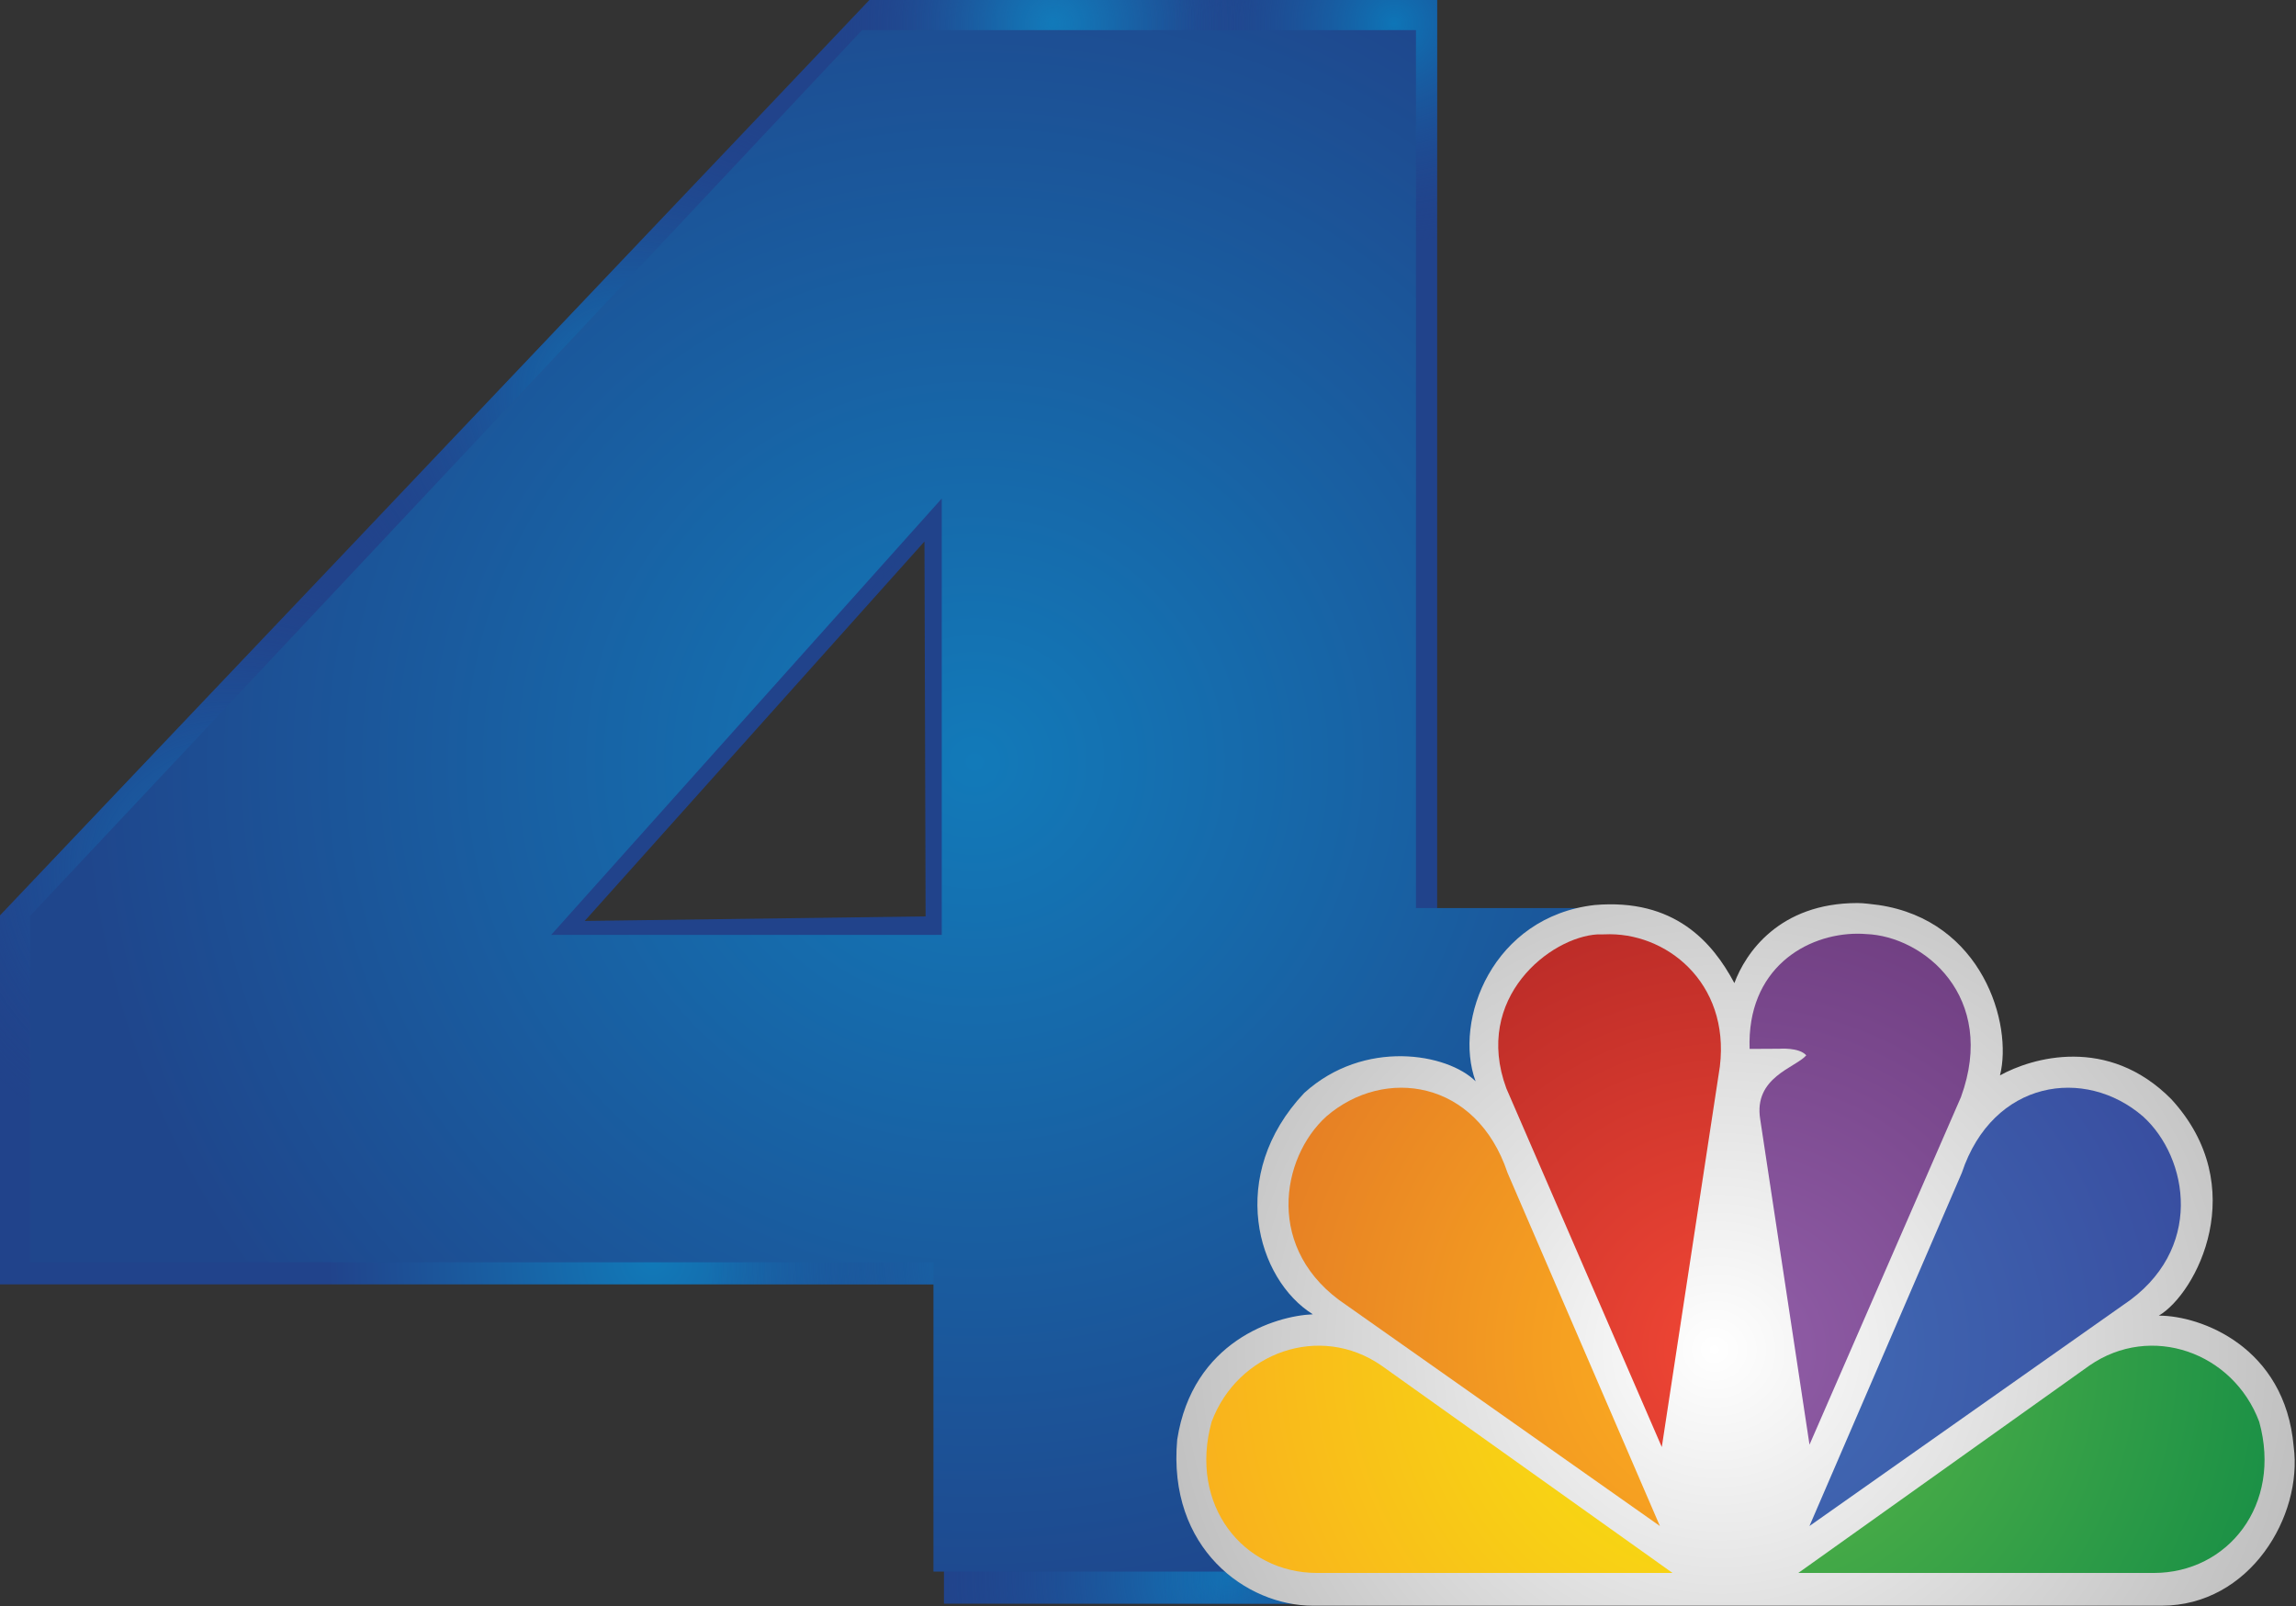 <?xml version="1.0" encoding="UTF-8" standalone="no"?>
<!-- Created with Inkscape (http://www.inkscape.org/) -->

<svg xmlns:dc="http://purl.org/dc/elements/1.1/" xmlns:cc="http://creativecommons.org/ns#" xmlns:rdf="http://www.w3.org/1999/02/22-rdf-syntax-ns#" xmlns:svg="http://www.w3.org/2000/svg" xmlns="http://www.w3.org/2000/svg" xmlns:xlink="http://www.w3.org/1999/xlink" xmlns:sodipodi="http://sodipodi.sourceforge.net/DTD/sodipodi-0.dtd" xmlns:inkscape="http://www.inkscape.org/namespaces/inkscape" id="svg3221" version="1.1" inkscape:version="0.48.5 r10040" width="829.561" height="580.487" sodipodi:docname="KNBC_2013.svg">
  <rect width="100%" height="100%" fill="#333333" stroke="none"/>
  <defs id="defs3225">
    <linearGradient id="linearGradient7053" inkscape:collect="always">
      <stop id="stop7055" offset="0" style="stop-color:#0e75b7;stop-opacity:1" />
      <stop id="stop7057" offset="1" style="stop-color:#22428b;stop-opacity:0" />
    </linearGradient>
    <linearGradient id="linearGradient7047" inkscape:collect="always">
      <stop id="stop7049" offset="0" style="stop-color:#0f76b8;stop-opacity:1" />
      <stop id="stop7051" offset="1" style="stop-color:#22428b;stop-opacity:0" />
    </linearGradient>
    <linearGradient id="linearGradient7041" inkscape:collect="always">
      <stop id="stop7043" offset="0" style="stop-color:#1179b8;stop-opacity:1" />
      <stop id="stop7045" offset="1" style="stop-color:#22428b;stop-opacity:0" />
    </linearGradient>
    <linearGradient id="linearGradient7035" inkscape:collect="always">
      <stop id="stop7037" offset="0" style="stop-color:#1178ba;stop-opacity:1" />
      <stop id="stop7039" offset="1" style="stop-color:#22428b;stop-opacity:0" />
    </linearGradient>
    <linearGradient id="linearGradient7029" inkscape:collect="always">
      <stop id="stop7031" offset="0" style="stop-color:#1077b9;stop-opacity:1" />
      <stop id="stop7033" offset="1" style="stop-color:#1d468e;stop-opacity:0" />
    </linearGradient>
    <linearGradient id="linearGradient7023" inkscape:collect="always">
      <stop id="stop7025" offset="0" style="stop-color:#0e79b9;stop-opacity:1" />
      <stop id="stop7027" offset="1" style="stop-color:#22428d;stop-opacity:0" />
    </linearGradient>
    <linearGradient id="linearGradient7017" inkscape:collect="always">
      <stop id="stop7019" offset="0" style="stop-color:#0f76b8;stop-opacity:1" />
      <stop id="stop7021" offset="1" style="stop-color:#22428b;stop-opacity:0" />
    </linearGradient>
    <linearGradient id="linearGradient7011" inkscape:collect="always">
      <stop id="stop7013" offset="0" style="stop-color:#127aba;stop-opacity:1" />
      <stop id="stop7015" offset="1" style="stop-color:#22428b;stop-opacity:0" />
    </linearGradient>
    <linearGradient id="linearGradient7005" inkscape:collect="always">
      <stop id="stop7007" offset="0" style="stop-color:#0f77b6;stop-opacity:1" />
      <stop id="stop7009" offset="1" style="stop-color:#22428b;stop-opacity:0" />
    </linearGradient>
    <linearGradient inkscape:collect="always" id="linearGradient5709">
      <stop style="stop-color:#127aba;stop-opacity:1" offset="0" id="stop5711" />
      <stop style="stop-color:#22428b;stop-opacity:1" offset="1" id="stop5713" />
    </linearGradient>
    <linearGradient inkscape:collect="always" id="linearGradient5703">
      <stop style="stop-color:#0e75b7;stop-opacity:1" offset="0" id="stop5705" />
      <stop style="stop-color:#22428b;stop-opacity:1" offset="1" id="stop5707" />
    </linearGradient>
    <linearGradient inkscape:collect="always" id="linearGradient5697">
      <stop style="stop-color:#0f77b6;stop-opacity:1" offset="0" id="stop5699" />
      <stop style="stop-color:#22428b;stop-opacity:1" offset="1" id="stop5701" />
    </linearGradient>
    <linearGradient inkscape:collect="always" id="linearGradient5691">
      <stop style="stop-color:#0f76b8;stop-opacity:1" offset="0" id="stop5693" />
      <stop style="stop-color:#22428b;stop-opacity:1" offset="1" id="stop5695" />
    </linearGradient>
    <linearGradient inkscape:collect="always" id="linearGradient5685">
      <stop style="stop-color:#1179b9;stop-opacity:1" offset="0" id="stop5687" />
      <stop style="stop-color:#21438d;stop-opacity:1" offset="1" id="stop5689" />
    </linearGradient>
    <linearGradient inkscape:collect="always" id="linearGradient5679">
      <stop style="stop-color:#1179b8;stop-opacity:1" offset="0" id="stop5681" />
      <stop style="stop-color:#21438b;stop-opacity:1" offset="1" id="stop5683" />
    </linearGradient>
    <linearGradient inkscape:collect="always" id="linearGradient5673">
      <stop style="stop-color:#1179b8;stop-opacity:1" offset="0" id="stop5675" />
      <stop style="stop-color:#22428b;stop-opacity:1" offset="1" id="stop5677" />
    </linearGradient>
    <linearGradient inkscape:collect="always" id="linearGradient5667">
      <stop style="stop-color:#1178ba;stop-opacity:1" offset="0" id="stop5669" />
      <stop style="stop-color:#22428b;stop-opacity:1" offset="1" id="stop5671" />
    </linearGradient>
    <linearGradient inkscape:collect="always" id="linearGradient5659">
      <stop style="stop-color:#1077b9;stop-opacity:1" offset="0" id="stop5661" />
      <stop style="stop-color:#1d468e;stop-opacity:1" offset="1" id="stop5663" />
    </linearGradient>
    <linearGradient inkscape:collect="always" id="linearGradient5653">
      <stop style="stop-color:#0e79b9;stop-opacity:1" offset="0" id="stop5655" />
      <stop style="stop-color:#22428d;stop-opacity:1" offset="1" id="stop5657" />
    </linearGradient>
    <linearGradient id="linearGradient5647" inkscape:collect="always">
      <stop id="stop5649" offset="0" style="stop-color:#127ab9;stop-opacity:1" />
      <stop id="stop5651" offset="1" style="stop-color:#1f468c;stop-opacity:1" />
    </linearGradient>
    <linearGradient inkscape:collect="always" id="linearGradient4483">
      <stop style="stop-color:#ebba33;stop-opacity:1;" offset="0" id="stop4485" />
      <stop style="stop-color:#f7e65a;stop-opacity:1" offset="1" id="stop4487" />
    </linearGradient>
    <linearGradient inkscape:collect="always" id="linearGradient4453">
      <stop style="stop-color:#f8e75b;stop-opacity:1;" offset="0" id="stop4455" />
      <stop style="stop-color:#f8e75b;stop-opacity:0;" offset="1" id="stop4457" />
    </linearGradient>
    <linearGradient inkscape:collect="always" id="linearGradient4423">
      <stop style="stop-color:#f8e75b;stop-opacity:1;" offset="0" id="stop4425" />
      <stop style="stop-color:#f8e75b;stop-opacity:0;" offset="1" id="stop4427" />
    </linearGradient>
    <linearGradient inkscape:collect="always" id="linearGradient4393">
      <stop style="stop-color:#f8e75b;stop-opacity:1;" offset="0" id="stop4395" />
      <stop style="stop-color:#f8e75b;stop-opacity:0;" offset="1" id="stop4397" />
    </linearGradient>
    <linearGradient inkscape:collect="always" id="linearGradient4343">
      <stop style="stop-color:#f8e75b;stop-opacity:1;" offset="0" id="stop4345" />
      <stop style="stop-color:#f8e75b;stop-opacity:0;" offset="1" id="stop4347" />
    </linearGradient>
    <linearGradient inkscape:collect="always" id="linearGradient4313">
      <stop style="stop-color:#f8e75b;stop-opacity:1;" offset="0" id="stop4315" />
      <stop style="stop-color:#f8e75b;stop-opacity:0;" offset="1" id="stop4317" />
    </linearGradient>
    <linearGradient inkscape:collect="always" id="linearGradient4283">
      <stop style="stop-color:#f8e75b;stop-opacity:1;" offset="0" id="stop4285" />
      <stop style="stop-color:#f8e75b;stop-opacity:0;" offset="1" id="stop4287" />
    </linearGradient>
    <linearGradient inkscape:collect="always" id="linearGradient3642">
      <stop style="stop-color:#f8e75b;stop-opacity:1;" offset="0" id="stop3644" />
      <stop style="stop-color:#f8e75b;stop-opacity:0;" offset="1" id="stop3646" />
    </linearGradient>
    <linearGradient inkscape:collect="always" id="linearGradient3612">
      <stop style="stop-color:#f6e557;stop-opacity:1;" offset="0" id="stop3614" />
      <stop style="stop-color:#f6e557;stop-opacity:0;" offset="1" id="stop3616" />
    </linearGradient>
    <linearGradient inkscape:collect="always" id="linearGradient3581">
      <stop style="stop-color:#f8e75b;stop-opacity:1;" offset="0" id="stop3583" />
      <stop style="stop-color:#f8e75b;stop-opacity:0;" offset="1" id="stop3585" />
    </linearGradient>
    <linearGradient inkscape:collect="always" id="linearGradient3521">
      <stop style="stop-color:#f7e65a;stop-opacity:1;" offset="0" id="stop3523" />
      <stop style="stop-color:#f7e65a;stop-opacity:0;" offset="1" id="stop3525" />
    </linearGradient>
    <linearGradient inkscape:collect="always" id="linearGradient3439">
      <stop style="stop-color:#f5dc4e;stop-opacity:1;" offset="0" id="stop3441" />
      <stop style="stop-color:#f5dc4e;stop-opacity:0;" offset="1" id="stop3443" />
    </linearGradient>
    <linearGradient id="linearGradient3432" inkscape:collect="always">
      <stop id="stop3434" offset="0" style="stop-color:#f6e557;stop-opacity:1;" />
      <stop id="stop3437" offset="1" style="stop-color:#f6e557;stop-opacity:0;" />
    </linearGradient>
    <linearGradient inkscape:collect="always" id="linearGradient3154">
      <stop style="stop-color:#f6e557;stop-opacity:1;" offset="0" id="stop3156" />
      <stop style="stop-color:#f6e557;stop-opacity:0;" offset="1" id="stop3158" />
    </linearGradient>
    <linearGradient inkscape:collect="always" id="linearGradient3124">
      <stop style="stop-color:#e6ac26;stop-opacity:1;" offset="0" id="stop3126" />
      <stop style="stop-color:#f8e75b;stop-opacity:1" offset="1" id="stop3128" />
    </linearGradient>
    <linearGradient id="linearGradient3788" inkscape:collect="always">
      <stop id="stop3790" offset="0" style="stop-color:#60ba48;stop-opacity:1" />
      <stop id="stop3792" offset="1" style="stop-color:#128b46;stop-opacity:1" />
    </linearGradient>
    <linearGradient id="linearGradient3782" inkscape:collect="always">
      <stop id="stop3784" offset="0" style="stop-color:#426eb7;stop-opacity:1" />
      <stop id="stop3786" offset="1" style="stop-color:#36459a;stop-opacity:1" />
    </linearGradient>
    <linearGradient id="linearGradient3776" inkscape:collect="always">
      <stop id="stop3778" offset="0" style="stop-color:#915ea8;stop-opacity:1" />
      <stop id="stop3780" offset="1" style="stop-color:#653475;stop-opacity:1" />
    </linearGradient>
    <linearGradient id="linearGradient3770" inkscape:collect="always">
      <stop id="stop3772" offset="0" style="stop-color:#f24735;stop-opacity:1" />
      <stop id="stop3774" offset="1" style="stop-color:#a72223;stop-opacity:1" />
    </linearGradient>
    <linearGradient id="linearGradient3764">
      <stop id="stop3766" offset="0" style="stop-color:#ffb31f;stop-opacity:1" />
      <stop id="stop3768" offset="1" style="stop-color:#df7126;stop-opacity:1" />
    </linearGradient>
    <linearGradient id="linearGradient3758" inkscape:collect="always">
      <stop id="stop3760" offset="0" style="stop-color:#f6ea0e;stop-opacity:1" />
      <stop id="stop3762" offset="1" style="stop-color:#faaa1f;stop-opacity:1" />
    </linearGradient>
    <linearGradient inkscape:collect="always" id="linearGradient3720">
      <stop style="stop-color:black;stop-opacity:1;" offset="0" id="stop3722" />
      <stop style="stop-color:black;stop-opacity:0;" offset="1" id="stop3724" />
    </linearGradient>
    <linearGradient inkscape:collect="always" id="linearGradient3594">
      <stop style="stop-color:white;stop-opacity:1;" offset="0" id="stop3596" />
      <stop style="stop-color:#acacac;stop-opacity:1" offset="1" id="stop3598" />
    </linearGradient>
    <linearGradient inkscape:collect="always" id="linearGradient3534">
      <stop style="stop-color:#f6e053;stop-opacity:1" offset="0" id="stop3536" />
      <stop style="stop-color:#e5ab25;stop-opacity:1" offset="1" id="stop3538" />
    </linearGradient>
    <linearGradient inkscape:collect="always" id="linearGradient3434">
      <stop style="stop-color:#0f76b8;stop-opacity:1" offset="0" id="stop3436" />
      <stop style="stop-color:#22428b;stop-opacity:1" offset="1" id="stop3438" />
    </linearGradient>
    <linearGradient inkscape:collect="always" id="linearGradient3415">
      <stop style="stop-color:#f9d871;stop-opacity:1;" offset="0" id="stop3417" />
      <stop style="stop-color:#f9d871;stop-opacity:0;" offset="1" id="stop3419" />
    </linearGradient>
    <filter color-interpolation-filters="sRGB" inkscape:menu-tooltip="Sharpen edges and boundaries within the object, force=0.15" inkscape:menu="Image effects" height="1" width="1" y="0" x="0" inkscape:label="Sharpen" id="filter3830">
      <feConvolveMatrix targetY="1" targetX="1" in="SourceGraphic" divisor="1" kernelMatrix="0 -0.15 0 -0.15 1.6 -0.15 0 -0.15 0" order="3 3" id="feConvolveMatrix3832" />
    </filter>
    <radialGradient inkscape:collect="always" xlink:href="#linearGradient3415" id="radialGradient3421" cx="466.227" cy="-187.841" fx="466.227" fy="-187.841" r="595" gradientTransform="matrix(0,0.324,-0.608,2.299565e-6,199.733,16.502)" gradientUnits="userSpaceOnUse" />
    <radialGradient inkscape:collect="always" xlink:href="#linearGradient3534" id="radialGradient3540" cx="352.218" cy="275.268" fx="352.218" fy="275.268" r="283.156" gradientTransform="matrix(3.708849e-5,1.121,-1.145,3.7860188e-5,667.317,-119.499)" gradientUnits="userSpaceOnUse" />
    <radialGradient inkscape:collect="always" xlink:href="#linearGradient3534" id="radialGradient3654" gradientUnits="userSpaceOnUse" gradientTransform="matrix(3.708849e-5,1.121,-1.145,3.7860188e-5,-557.917,-87.067)" cx="352.218" cy="275.268" fx="352.218" fy="275.268" r="283.156" />
    <radialGradient inkscape:collect="always" xlink:href="#linearGradient3720" id="radialGradient3726" cx="893.297" cy="537.647" fx="893.297" fy="537.647" r="261.173" gradientTransform="matrix(-4.7354984e-5,0.849,-0.86,-4.799382e-5,1361.49,-264.115)" gradientUnits="userSpaceOnUse" />
    <radialGradient inkscape:collect="always" xlink:href="#linearGradient3124" id="radialGradient3130" cx="709.697" cy="627.465" fx="709.697" fy="627.465" r="593.5" gradientTransform="matrix(-1.2370944e-8,0.712,-0.766,6.2840367e-5,1193.412,170.441)" gradientUnits="userSpaceOnUse" />
    <radialGradient inkscape:collect="always" xlink:href="#linearGradient3432" id="radialGradient3160" cx="129.625" cy="1243.047" fx="129.625" fy="1243.047" r="593.5" gradientTransform="matrix(0,0.086,-0.1,1.968178e-6,227.687,711.349)" gradientUnits="userSpaceOnUse" />
    <radialGradient inkscape:collect="always" xlink:href="#linearGradient3154" id="radialGradient3288" gradientUnits="userSpaceOnUse" gradientTransform="matrix(0,0.086,-0.1,1.968178e-6,227.687,711.349)" cx="764.775" cy="2509.035" fx="764.775" fy="2509.035" r="593.5" />
    <radialGradient inkscape:collect="always" xlink:href="#linearGradient3439" id="radialGradient3445" cx="713.863" cy="152.342" fx="713.863" fy="152.342" r="593.5" gradientTransform="matrix(0,0.08,-0.072,1.7256767e-7,265.31,621.303)" gradientUnits="userSpaceOnUse" />
    <radialGradient inkscape:collect="always" xlink:href="#linearGradient3521" id="radialGradient3527" cx="432.069" cy="474.165" fx="432.069" fy="474.165" r="593.5" gradientTransform="matrix(0,0.092,-0.072,3.2802439e-7,431.016,645.083)" gradientUnits="userSpaceOnUse" />
    <radialGradient inkscape:collect="always" xlink:href="#linearGradient3581" id="radialGradient3587" cx="641.061" cy="1072.433" fx="641.061" fy="1072.433" r="593.5" gradientTransform="matrix(0,0.082,-0.072,-9.4881094e-7,629.331,662.873)" gradientUnits="userSpaceOnUse" />
    <radialGradient inkscape:collect="always" xlink:href="#linearGradient3612" id="radialGradient3618" cx="675.544" cy="667.593" fx="675.544" fy="667.593" r="593.5" gradientTransform="matrix(0,0.073,-0.072,0,723.83,629.302)" gradientUnits="userSpaceOnUse" />
    <radialGradient inkscape:collect="always" xlink:href="#linearGradient3642" id="radialGradient3648" cx="783.166" cy="1189.546" fx="783.166" fy="1189.546" r="593.5" gradientTransform="matrix(8.4629956e-8,0.046,-0.04,7.3902702e-8,826.126,684.322)" gradientUnits="userSpaceOnUse" />
    <radialGradient inkscape:collect="always" xlink:href="#linearGradient3642" id="radialGradient3704" gradientUnits="userSpaceOnUse" gradientTransform="matrix(0.001,0.081,-0.083,0.001,875.997,655.296)" cx="783.166" cy="1189.546" fx="783.166" fy="1189.546" r="593.5" />
    <radialGradient inkscape:collect="always" xlink:href="#linearGradient4283" id="radialGradient4289" cx="843.247" cy="1217.98" fx="843.247" fy="1217.98" r="593.5" gradientTransform="matrix(0,0.056,-0.045,0,899.962,673.434)" gradientUnits="userSpaceOnUse" />
    <radialGradient inkscape:collect="always" xlink:href="#linearGradient4313" id="radialGradient4319" cx="853.804" cy="218.487" fx="853.804" fy="218.487" r="593.5" gradientTransform="matrix(0.045,-1.0577673e-8,-3.8221337e-7,0.05,815.553,635.426)" gradientUnits="userSpaceOnUse" />
    <radialGradient inkscape:collect="always" xlink:href="#linearGradient4343" id="radialGradient4349" cx="792.016" cy="209.302" fx="792.016" fy="209.302" r="593.5" gradientTransform="matrix(0.04,0,0,0.049,760.013,635.454)" gradientUnits="userSpaceOnUse" />
    <radialGradient inkscape:collect="always" xlink:href="#linearGradient4393" id="radialGradient4399" cx="975.765" cy="956.696" fx="975.765" fy="956.696" r="593.5" gradientTransform="matrix(9.1999033e-5,0.112,-0.106,8.5805052e-5,998.587,596.91)" gradientUnits="userSpaceOnUse" />
    <radialGradient inkscape:collect="always" xlink:href="#linearGradient4423" id="radialGradient4429" cx="1035.845" cy="641.027" fx="1035.845" fy="641.027" r="593.5" gradientTransform="matrix(7.3054985e-8,0.103,-0.053,3.7798363e-8,1070.01,570.197)" gradientUnits="userSpaceOnUse" />
    <radialGradient inkscape:collect="always" xlink:href="#linearGradient4453" id="radialGradient4459" cx="1340.275" cy="657.063" fx="1340.275" fy="657.063" r="593.5" gradientTransform="matrix(0.001,0.077,-0.072,0.001,1208.377,586.389)" gradientUnits="userSpaceOnUse" />
    <radialGradient inkscape:collect="always" xlink:href="#linearGradient4483" id="radialGradient4489" cx="651.945" cy="708.503" fx="651.945" fy="708.503" r="593.5" gradientTransform="matrix(0,0.468,-0.456,9.3149334e-6,975.35,376.987)" gradientUnits="userSpaceOnUse" />
    <radialGradient inkscape:collect="always" xlink:href="#linearGradient3432" id="radialGradient5170" gradientUnits="userSpaceOnUse" gradientTransform="matrix(0,0.086,-0.1,1.968178e-6,227.687,711.349)" cx="129.625" cy="1243.047" fx="129.625" fy="1243.047" r="593.5" />
    <radialGradient inkscape:collect="always" xlink:href="#linearGradient3439" id="radialGradient5192" gradientUnits="userSpaceOnUse" gradientTransform="matrix(0,0.08,-0.072,1.7256767e-7,265.31,621.303)" cx="713.863" cy="152.342" fx="713.863" fy="152.342" r="593.5" />
    <radialGradient inkscape:collect="always" xlink:href="#linearGradient3521" id="radialGradient5214" gradientUnits="userSpaceOnUse" gradientTransform="matrix(0,0.092,-0.072,3.2802439e-7,431.016,645.083)" cx="432.069" cy="474.165" fx="432.069" fy="474.165" r="593.5" />
    <radialGradient inkscape:collect="always" xlink:href="#linearGradient3581" id="radialGradient5236" gradientUnits="userSpaceOnUse" gradientTransform="matrix(0,0.082,-0.072,-9.4881094e-7,629.331,662.873)" cx="641.061" cy="1072.433" fx="641.061" fy="1072.433" r="593.5" />
    <radialGradient inkscape:collect="always" xlink:href="#linearGradient3612" id="radialGradient5258" gradientUnits="userSpaceOnUse" gradientTransform="matrix(0,0.073,-0.072,0,723.83,629.302)" cx="675.544" cy="667.593" fx="675.544" fy="667.593" r="593.5" />
    <radialGradient inkscape:collect="always" xlink:href="#linearGradient3642" id="radialGradient5280" gradientUnits="userSpaceOnUse" gradientTransform="matrix(0.001,0.081,-0.083,0.001,875.997,655.296)" cx="783.166" cy="1189.546" fx="783.166" fy="1189.546" r="593.5" />
    <radialGradient inkscape:collect="always" xlink:href="#linearGradient4283" id="radialGradient5302" gradientUnits="userSpaceOnUse" gradientTransform="matrix(0,0.056,-0.045,0,899.962,673.434)" cx="843.247" cy="1217.98" fx="843.247" fy="1217.98" r="593.5" />
    <radialGradient inkscape:collect="always" xlink:href="#linearGradient4313" id="radialGradient5324" gradientUnits="userSpaceOnUse" gradientTransform="matrix(0.045,-1.0577673e-8,-3.8221337e-7,0.05,815.553,635.426)" cx="853.804" cy="218.487" fx="853.804" fy="218.487" r="593.5" />
    <radialGradient inkscape:collect="always" xlink:href="#linearGradient4343" id="radialGradient5346" gradientUnits="userSpaceOnUse" gradientTransform="matrix(0.04,0,0,0.049,760.013,635.454)" cx="792.016" cy="209.302" fx="792.016" fy="209.302" r="593.5" />
    <radialGradient inkscape:collect="always" xlink:href="#linearGradient4393" id="radialGradient5368" gradientUnits="userSpaceOnUse" gradientTransform="matrix(9.1999033e-5,0.112,-0.106,8.5805052e-5,998.587,596.91)" cx="975.765" cy="956.696" fx="975.765" fy="956.696" r="593.5" />
    <radialGradient inkscape:collect="always" xlink:href="#linearGradient4423" id="radialGradient5390" gradientUnits="userSpaceOnUse" gradientTransform="matrix(7.3054985e-8,0.103,-0.053,3.7798363e-8,1070.01,570.197)" cx="1035.845" cy="641.027" fx="1035.845" fy="641.027" r="593.5" />
    <radialGradient inkscape:collect="always" xlink:href="#linearGradient4453" id="radialGradient5412" gradientUnits="userSpaceOnUse" gradientTransform="matrix(0.001,0.077,-0.072,0.001,1208.377,586.389)" cx="1340.275" cy="657.063" fx="1340.275" fy="657.063" r="593.5" />
    <radialGradient inkscape:collect="always" xlink:href="#linearGradient4483" id="radialGradient5434" gradientUnits="userSpaceOnUse" gradientTransform="matrix(0,0.468,-0.456,9.3149334e-6,975.35,376.987)" cx="651.945" cy="708.503" fx="651.945" fy="708.503" r="593.5" />
    <radialGradient inkscape:collect="always" xlink:href="#linearGradient5647" id="radialGradient5622" gradientUnits="userSpaceOnUse" gradientTransform="matrix(3.708849e-5,1.121,-1.145,3.7860188e-5,667.317,-119.499)" cx="352.218" cy="275.268" fx="352.218" fy="275.268" r="283.156" />
    <radialGradient inkscape:collect="always" xlink:href="#linearGradient5667" id="radialGradient5665" gradientUnits="userSpaceOnUse" gradientTransform="matrix(-1.2233308e-7,0.369,-0.399,-1.3213543e-7,496.535,-30.276)" cx="1624.706" cy="-5.635" fx="1624.706" fy="-5.635" r="294.891" />
    <radialGradient inkscape:collect="always" xlink:href="#linearGradient3594" id="radialGradient5755" gradientUnits="userSpaceOnUse" gradientTransform="matrix(-0.004,1.315,-1.362,-0.004,1831.438,-852.68)" cx="1000.694" cy="631.426" fx="1000.694" fy="631.426" r="275.999" />
    <radialGradient inkscape:collect="always" xlink:href="#linearGradient3764" id="radialGradient5757" gradientUnits="userSpaceOnUse" gradientTransform="matrix(-6.4657452e-5,1.159,-1.174,-6.5529704e-5,1914.694,-569.253)" cx="893.312" cy="805.253" fx="893.312" fy="805.253" r="261.173" />
    <radialGradient inkscape:collect="always" xlink:href="#linearGradient3770" id="radialGradient5759" gradientUnits="userSpaceOnUse" gradientTransform="matrix(-6.4657452e-5,1.159,-1.174,-6.5529704e-5,1914.694,-569.253)" cx="893.312" cy="804.178" fx="893.312" fy="804.178" r="261.173" />
    <radialGradient inkscape:collect="always" xlink:href="#linearGradient3776" id="radialGradient5761" gradientUnits="userSpaceOnUse" gradientTransform="matrix(-6.4657452e-5,1.159,-1.174,-6.5529704e-5,1914.694,-569.253)" cx="893.312" cy="801.88" fx="893.312" fy="801.88" r="261.173" />
    <radialGradient inkscape:collect="always" xlink:href="#linearGradient3758" id="radialGradient5763" gradientUnits="userSpaceOnUse" gradientTransform="matrix(-6.4657452e-5,1.159,-1.174,-6.5529704e-5,1914.694,-569.253)" cx="893.312" cy="803.032" fx="893.312" fy="803.032" r="261.173" />
    <radialGradient inkscape:collect="always" xlink:href="#linearGradient3782" id="radialGradient5765" gradientUnits="userSpaceOnUse" gradientTransform="matrix(-6.4657452e-5,1.159,-1.174,-6.5529704e-5,1914.694,-569.253)" cx="893.312" cy="807.501" fx="893.312" fy="807.501" r="261.173" />
    <radialGradient inkscape:collect="always" xlink:href="#linearGradient3788" id="radialGradient5767" gradientUnits="userSpaceOnUse" gradientTransform="matrix(-6.4657452e-5,1.159,-1.174,-6.5529704e-5,1914.694,-569.253)" cx="893.312" cy="803.016" fx="893.312" fy="803.016" r="261.173" />
    <radialGradient inkscape:collect="always" xlink:href="#linearGradient5691" id="radialGradient5769" gradientUnits="userSpaceOnUse" gradientTransform="matrix(-1.2233308e-7,0.369,-0.399,-1.3213543e-7,496.535,-30.276)" cx="932.853" cy="895.99" fx="932.853" fy="895.99" r="294.891" />
    <radialGradient inkscape:collect="always" xlink:href="#linearGradient5685" id="radialGradient5771" gradientUnits="userSpaceOnUse" gradientTransform="matrix(-1.2233308e-7,0.369,-0.399,-1.3213543e-7,496.535,-30.276)" cx="1315.518" cy="927.716" fx="1315.518" fy="927.716" r="294.891" />
    <radialGradient inkscape:collect="always" xlink:href="#linearGradient5679" id="radialGradient5773" gradientUnits="userSpaceOnUse" gradientTransform="matrix(-1.2233308e-7,0.369,-0.399,-1.3213543e-7,496.535,-30.276)" cx="1315.518" cy="515.138" fx="1315.518" fy="515.138" r="294.891" />
    <radialGradient inkscape:collect="always" xlink:href="#linearGradient5673" id="radialGradient5775" gradientUnits="userSpaceOnUse" gradientTransform="matrix(-1.2233308e-7,0.369,-0.399,-1.3213543e-7,496.535,-30.276)" cx="1315.518" cy="171.396" fx="1315.518" fy="171.396" r="294.891" />
    <radialGradient inkscape:collect="always" xlink:href="#linearGradient5659" id="radialGradient5777" gradientUnits="userSpaceOnUse" gradientTransform="matrix(-1.2233308e-7,0.369,-0.399,-1.3213543e-7,496.535,-30.276)" cx="1624.706" cy="-238.6" fx="1624.706" fy="-238.6" r="294.891" />
    <radialGradient inkscape:collect="always" xlink:href="#linearGradient5653" id="radialGradient5779" gradientUnits="userSpaceOnUse" gradientTransform="matrix(-1.2233308e-7,0.369,-0.399,-1.3213543e-7,496.535,-30.276)" cx="1182.301" cy="-475.074" fx="1182.301" fy="-475.074" r="294.891" />
    <radialGradient inkscape:collect="always" xlink:href="#linearGradient3434" id="radialGradient5781" gradientUnits="userSpaceOnUse" gradientTransform="matrix(0,0.225,-0.225,0,430.916,15.143)" cx="-31.264" cy="-48.63" fx="-31.264" fy="-48.63" r="294.891" />
    <radialGradient inkscape:collect="always" xlink:href="#linearGradient5709" id="radialGradient5783" gradientUnits="userSpaceOnUse" gradientTransform="matrix(-2.4838115e-8,0.268,-0.272,-2.5175792e-8,428.625,16.49)" cx="-31.264" cy="-25.383" fx="-31.264" fy="-25.383" r="294.891" />
    <radialGradient inkscape:collect="always" xlink:href="#linearGradient5697" id="radialGradient5785" gradientUnits="userSpaceOnUse" gradientTransform="matrix(-1.2233308e-7,0.369,-0.399,-1.3213543e-7,496.535,-30.276)" cx="464.516" cy="536.425" fx="464.516" fy="536.425" r="294.891" />
    <radialGradient inkscape:collect="always" xlink:href="#linearGradient5703" id="radialGradient5787" gradientUnits="userSpaceOnUse" gradientTransform="matrix(-2.4838115e-8,0.268,-0.272,-2.5175792e-8,428.625,16.49)" cx="-31.264" cy="-478.704" fx="-31.264" fy="-478.704" r="294.891" />
    <radialGradient inkscape:collect="always" xlink:href="#linearGradient5691" id="radialGradient5871" gradientUnits="userSpaceOnUse" gradientTransform="matrix(-1.2233308e-7,0.369,-0.399,-1.3213543e-7,496.535,-30.276)" cx="932.853" cy="895.99" fx="932.853" fy="895.99" r="294.891" />
    <radialGradient inkscape:collect="always" xlink:href="#linearGradient5685" id="radialGradient5873" gradientUnits="userSpaceOnUse" gradientTransform="matrix(-1.2233308e-7,0.369,-0.399,-1.3213543e-7,496.535,-30.276)" cx="1315.518" cy="927.716" fx="1315.518" fy="927.716" r="294.891" />
    <radialGradient inkscape:collect="always" xlink:href="#linearGradient5679" id="radialGradient5875" gradientUnits="userSpaceOnUse" gradientTransform="matrix(-1.2233308e-7,0.369,-0.399,-1.3213543e-7,496.535,-30.276)" cx="1315.518" cy="515.138" fx="1315.518" fy="515.138" r="294.891" />
    <radialGradient inkscape:collect="always" xlink:href="#linearGradient5673" id="radialGradient5877" gradientUnits="userSpaceOnUse" gradientTransform="matrix(-1.2233308e-7,0.369,-0.399,-1.3213543e-7,496.535,-30.276)" cx="1315.518" cy="171.396" fx="1315.518" fy="171.396" r="294.891" />
    <radialGradient inkscape:collect="always" xlink:href="#linearGradient5667" id="radialGradient5879" gradientUnits="userSpaceOnUse" gradientTransform="matrix(-1.2233308e-7,0.369,-0.399,-1.3213543e-7,496.535,-30.276)" cx="1624.706" cy="-5.635" fx="1624.706" fy="-5.635" r="294.891" />
    <radialGradient inkscape:collect="always" xlink:href="#linearGradient5659" id="radialGradient5881" gradientUnits="userSpaceOnUse" gradientTransform="matrix(-1.2233308e-7,0.369,-0.399,-1.3213543e-7,496.535,-30.276)" cx="1624.706" cy="-238.6" fx="1624.706" fy="-238.6" r="294.891" />
    <radialGradient inkscape:collect="always" xlink:href="#linearGradient5653" id="radialGradient5883" gradientUnits="userSpaceOnUse" gradientTransform="matrix(-1.2233308e-7,0.369,-0.399,-1.3213543e-7,496.535,-30.276)" cx="1182.301" cy="-475.074" fx="1182.301" fy="-475.074" r="294.891" />
    <radialGradient inkscape:collect="always" xlink:href="#linearGradient3434" id="radialGradient5885" gradientUnits="userSpaceOnUse" gradientTransform="matrix(0,0.225,-0.225,0,430.916,15.143)" cx="-31.264" cy="-48.63" fx="-31.264" fy="-48.63" r="294.891" />
    <radialGradient inkscape:collect="always" xlink:href="#linearGradient5709" id="radialGradient5887" gradientUnits="userSpaceOnUse" gradientTransform="matrix(-2.4838115e-8,0.268,-0.272,-2.5175792e-8,428.625,16.49)" cx="-31.264" cy="-25.383" fx="-31.264" fy="-25.383" r="294.891" />
    <radialGradient inkscape:collect="always" xlink:href="#linearGradient5697" id="radialGradient5889" gradientUnits="userSpaceOnUse" gradientTransform="matrix(-1.2233308e-7,0.369,-0.399,-1.3213543e-7,496.535,-30.276)" cx="464.516" cy="536.425" fx="464.516" fy="536.425" r="294.891" />
    <radialGradient inkscape:collect="always" xlink:href="#linearGradient5703" id="radialGradient5891" gradientUnits="userSpaceOnUse" gradientTransform="matrix(-2.4838115e-8,0.268,-0.272,-2.5175792e-8,428.625,16.49)" cx="-31.264" cy="-478.704" fx="-31.264" fy="-478.704" r="294.891" />
    <radialGradient inkscape:collect="always" xlink:href="#linearGradient5647" id="radialGradient5893" gradientUnits="userSpaceOnUse" gradientTransform="matrix(3.708849e-5,1.121,-1.145,3.7860188e-5,667.317,-119.499)" cx="352.218" cy="275.268" fx="352.218" fy="275.268" r="283.156" />
    <radialGradient inkscape:collect="always" xlink:href="#linearGradient3594" id="radialGradient5895" gradientUnits="userSpaceOnUse" gradientTransform="matrix(-0.004,1.315,-1.362,-0.004,1831.438,-852.68)" cx="1000.694" cy="631.426" fx="1000.694" fy="631.426" r="275.999" />
    <radialGradient inkscape:collect="always" xlink:href="#linearGradient3764" id="radialGradient5897" gradientUnits="userSpaceOnUse" gradientTransform="matrix(-6.4657452e-5,1.159,-1.174,-6.5529704e-5,1914.694,-569.253)" cx="893.312" cy="805.253" fx="893.312" fy="805.253" r="261.173" />
    <radialGradient inkscape:collect="always" xlink:href="#linearGradient3770" id="radialGradient5899" gradientUnits="userSpaceOnUse" gradientTransform="matrix(-6.4657452e-5,1.159,-1.174,-6.5529704e-5,1914.694,-569.253)" cx="893.312" cy="804.178" fx="893.312" fy="804.178" r="261.173" />
    <radialGradient inkscape:collect="always" xlink:href="#linearGradient3776" id="radialGradient5901" gradientUnits="userSpaceOnUse" gradientTransform="matrix(-6.4657452e-5,1.159,-1.174,-6.5529704e-5,1914.694,-569.253)" cx="893.312" cy="801.88" fx="893.312" fy="801.88" r="261.173" />
    <radialGradient inkscape:collect="always" xlink:href="#linearGradient3758" id="radialGradient5903" gradientUnits="userSpaceOnUse" gradientTransform="matrix(-6.4657452e-5,1.159,-1.174,-6.5529704e-5,1914.694,-569.253)" cx="893.312" cy="803.032" fx="893.312" fy="803.032" r="261.173" />
    <radialGradient inkscape:collect="always" xlink:href="#linearGradient3782" id="radialGradient5905" gradientUnits="userSpaceOnUse" gradientTransform="matrix(-6.4657452e-5,1.159,-1.174,-6.5529704e-5,1914.694,-569.253)" cx="893.312" cy="807.501" fx="893.312" fy="807.501" r="261.173" />
    <radialGradient inkscape:collect="always" xlink:href="#linearGradient3788" id="radialGradient5907" gradientUnits="userSpaceOnUse" gradientTransform="matrix(-6.4657452e-5,1.159,-1.174,-6.5529704e-5,1914.694,-569.253)" cx="893.312" cy="803.016" fx="893.312" fy="803.016" r="261.173" />
    <radialGradient inkscape:collect="always" xlink:href="#linearGradient5647" id="radialGradient5918" gradientUnits="userSpaceOnUse" gradientTransform="matrix(3.708849e-5,1.121,-1.145,3.7860188e-5,667.317,-119.499)" cx="352.218" cy="275.268" fx="352.218" fy="275.268" r="283.156" />
    <radialGradient inkscape:collect="always" xlink:href="#linearGradient3594" id="radialGradient5932" gradientUnits="userSpaceOnUse" gradientTransform="matrix(-0.004,1.315,-1.362,-0.004,1815.756,-852.68)" cx="998.768" cy="671.96" fx="998.477" fy="679.573" r="275.999" />
    <radialGradient inkscape:collect="always" xlink:href="#linearGradient3764" id="radialGradient5934" gradientUnits="userSpaceOnUse" gradientTransform="matrix(-6.4657452e-5,1.159,-1.174,-6.5529704e-5,1899.012,-569.253)" cx="885.796" cy="854" fx="885.796" fy="854" r="261.173" />
    <radialGradient inkscape:collect="always" xlink:href="#linearGradient3770" id="radialGradient5936" gradientUnits="userSpaceOnUse" gradientTransform="matrix(-6.4657452e-5,1.159,-1.174,-6.5529704e-5,1899.012,-569.253)" cx="885.73" cy="854.096" fx="885.73" fy="854.096" r="261.173" />
    <radialGradient inkscape:collect="always" xlink:href="#linearGradient3776" id="radialGradient5938" gradientUnits="userSpaceOnUse" gradientTransform="matrix(-6.4657452e-5,1.159,-1.174,-6.5529704e-5,1899.012,-569.253)" cx="885.932" cy="854.07" fx="885.932" fy="854.07" r="261.173" />
    <radialGradient inkscape:collect="always" xlink:href="#linearGradient3758" id="radialGradient5940" gradientUnits="userSpaceOnUse" gradientTransform="matrix(-6.4657452e-5,1.159,-1.174,-6.5529704e-5,1899.012,-569.253)" cx="886.154" cy="853.882" fx="886.154" fy="853.882" r="261.173" />
    <radialGradient inkscape:collect="always" xlink:href="#linearGradient3782" id="radialGradient5942" gradientUnits="userSpaceOnUse" gradientTransform="matrix(-6.4657452e-5,1.159,-1.174,-6.5529704e-5,1899.012,-569.253)" cx="885.795" cy="853.775" fx="885.795" fy="853.775" r="261.173" />
    <radialGradient inkscape:collect="always" xlink:href="#linearGradient3788" id="radialGradient5944" gradientUnits="userSpaceOnUse" gradientTransform="matrix(-6.4657452e-5,1.159,-1.174,-6.5529704e-5,1899.012,-569.253)" cx="886.154" cy="853.882" fx="886.154" fy="853.882" r="261.173" />
    <radialGradient inkscape:collect="always" xlink:href="#linearGradient7047" id="radialGradient5969" gradientUnits="userSpaceOnUse" gradientTransform="matrix(-1.2233308e-7,0.369,-0.399,-1.3213543e-7,496.535,-30.276)" cx="932.853" cy="895.99" fx="932.853" fy="895.99" r="294.891" />
    <radialGradient inkscape:collect="always" xlink:href="#linearGradient5679" id="radialGradient5973" gradientUnits="userSpaceOnUse" gradientTransform="matrix(-1.2233308e-7,0.369,-0.399,-1.3213543e-7,496.535,-30.276)" cx="1315.518" cy="515.138" fx="1315.518" fy="515.138" r="294.891" />
    <radialGradient inkscape:collect="always" xlink:href="#linearGradient7041" id="radialGradient5975" gradientUnits="userSpaceOnUse" gradientTransform="matrix(-1.2233308e-7,0.369,-0.399,-1.3213543e-7,496.535,-30.276)" cx="1315.518" cy="171.396" fx="1315.518" fy="171.396" r="294.891" />
    <radialGradient inkscape:collect="always" xlink:href="#linearGradient7035" id="radialGradient5977" gradientUnits="userSpaceOnUse" gradientTransform="matrix(-1.2233308e-7,0.369,-0.399,-1.3213543e-7,496.535,-30.276)" cx="1624.706" cy="-5.635" fx="1624.706" fy="-5.635" r="294.891" />
    <radialGradient inkscape:collect="always" xlink:href="#linearGradient7029" id="radialGradient5979" gradientUnits="userSpaceOnUse" gradientTransform="matrix(-1.2233308e-7,0.369,-0.399,-1.3213543e-7,496.535,-30.276)" cx="1624.706" cy="-238.6" fx="1624.706" fy="-238.6" r="294.891" />
    <radialGradient inkscape:collect="always" xlink:href="#linearGradient7023" id="radialGradient5981" gradientUnits="userSpaceOnUse" gradientTransform="matrix(-1.2233308e-7,0.369,-0.399,-1.3213543e-7,496.535,-30.276)" cx="1182.301" cy="-475.074" fx="1182.301" fy="-475.074" r="294.891" />
    <radialGradient inkscape:collect="always" xlink:href="#linearGradient7017" id="radialGradient5983" gradientUnits="userSpaceOnUse" gradientTransform="matrix(0,0.225,-0.225,0,430.916,15.143)" cx="-31.264" cy="-48.63" fx="-31.264" fy="-48.63" r="294.891" />
    <radialGradient inkscape:collect="always" xlink:href="#linearGradient7011" id="radialGradient5985" gradientUnits="userSpaceOnUse" gradientTransform="matrix(-2.4838115e-8,0.268,-0.272,-2.5175792e-8,428.625,16.49)" cx="-31.264" cy="-25.383" fx="-31.264" fy="-25.383" r="294.891" />
    <radialGradient inkscape:collect="always" xlink:href="#linearGradient7005" id="radialGradient5987" gradientUnits="userSpaceOnUse" gradientTransform="matrix(-1.2233308e-7,0.369,-0.399,-1.3213543e-7,496.535,-30.276)" cx="464.516" cy="536.425" fx="464.516" fy="536.425" r="294.891" />
    <radialGradient inkscape:collect="always" xlink:href="#linearGradient7053" id="radialGradient5989" gradientUnits="userSpaceOnUse" gradientTransform="matrix(-2.4838115e-8,0.268,-0.272,-2.5175792e-8,428.625,16.49)" cx="-31.264" cy="-478.704" fx="-31.264" fy="-478.704" r="294.891" />
    <radialGradient inkscape:collect="always" xlink:href="#linearGradient5647" id="radialGradient5991" gradientUnits="userSpaceOnUse" gradientTransform="matrix(3.708849e-5,1.121,-1.145,3.7860188e-5,667.317,-119.499)" cx="352.218" cy="275.268" fx="352.218" fy="275.268" r="283.156" />
    <radialGradient inkscape:collect="always" xlink:href="#linearGradient3594" id="radialGradient5993" gradientUnits="userSpaceOnUse" gradientTransform="matrix(-0.004,1.315,-1.362,-0.004,1815.756,-852.68)" cx="998.768" cy="671.96" fx="998.477" fy="679.573" r="275.999" />
    <radialGradient inkscape:collect="always" xlink:href="#linearGradient3764" id="radialGradient5995" gradientUnits="userSpaceOnUse" gradientTransform="matrix(-6.4657452e-5,1.159,-1.174,-6.5529704e-5,1899.012,-569.253)" cx="885.796" cy="854" fx="885.796" fy="854" r="261.173" />
    <radialGradient inkscape:collect="always" xlink:href="#linearGradient3770" id="radialGradient5997" gradientUnits="userSpaceOnUse" gradientTransform="matrix(-6.4657452e-5,1.159,-1.174,-6.5529704e-5,1899.012,-569.253)" cx="885.73" cy="854.096" fx="885.73" fy="854.096" r="261.173" />
    <radialGradient inkscape:collect="always" xlink:href="#linearGradient3776" id="radialGradient5999" gradientUnits="userSpaceOnUse" gradientTransform="matrix(-6.4657452e-5,1.159,-1.174,-6.5529704e-5,1899.012,-569.253)" cx="885.932" cy="854.07" fx="885.932" fy="854.07" r="261.173" />
    <radialGradient inkscape:collect="always" xlink:href="#linearGradient3758" id="radialGradient6001" gradientUnits="userSpaceOnUse" gradientTransform="matrix(-6.4657452e-5,1.159,-1.174,-6.5529704e-5,1899.012,-569.253)" cx="886.154" cy="853.882" fx="886.154" fy="853.882" r="261.173" />
    <radialGradient inkscape:collect="always" xlink:href="#linearGradient3782" id="radialGradient6003" gradientUnits="userSpaceOnUse" gradientTransform="matrix(-6.4657452e-5,1.159,-1.174,-6.5529704e-5,1899.012,-569.253)" cx="885.795" cy="853.775" fx="885.795" fy="853.775" r="261.173" />
    <radialGradient inkscape:collect="always" xlink:href="#linearGradient3788" id="radialGradient6005" gradientUnits="userSpaceOnUse" gradientTransform="matrix(-6.4657452e-5,1.159,-1.174,-6.5529704e-5,1899.012,-569.253)" cx="886.154" cy="853.882" fx="886.154" fy="853.882" r="261.173" />
  </defs>
  <sodipodi:namedview pagecolor="#ffffff" bordercolor="#666666" borderopacity="1" objecttolerance="10" gridtolerance="10" guidetolerance="10" inkscape:pageopacity="0" inkscape:pageshadow="2" inkscape:window-width="1366" inkscape:window-height="706" id="namedview3223" showgrid="false" inkscape:zoom="0.62919748" inkscape:cx="285.26418" inkscape:cy="323.07027" inkscape:window-x="-8" inkscape:window-y="-8" inkscape:window-maximized="1" inkscape:current-layer="svg3221" fit-margin-top="0" fit-margin-left="0" fit-margin-right="0" fit-margin-bottom="0" />
  <path inkscape:connector-curvature="0" id="path3040" d="" style="fill:black" />
  <path inkscape:connector-curvature="0" id="path3038" d="" style="fill:black" />
  <g transform="matrix(9.062,0,0,9.845,-1363.116,-3503.223)" id="g3055" />
  <g id="g5946">
    <g transform="translate(-55.125,0.406)" id="g3494">
      <path style="fill:url(#radialGradient5973);fill-opacity:1;stroke:none" d="m 369.25,-0.406 -314.125,330.812 0,133.312 341.062,0 0,115.406 187.188,0 0,-119.25 43.688,0 17.844,-129.469 -70.531,0 0,-330.812 z m 19.888,195.691 0.41,135.464 -123.153,1.642 z" id="path3474" inkscape:connector-curvature="0" sodipodi:nodetypes="cccccccccccccccc" />
      <path sodipodi:nodetypes="cccccccccccccccc" inkscape:connector-curvature="0" id="path3478" d="m 369.25,-0.406 -314.125,330.812 0,133.312 341.062,0 0,115.406 187.188,0 0,-119.25 43.688,0 17.844,-129.469 -70.531,0 0,-330.812 z m 19.888,195.691 0.41,135.464 -123.153,1.642 z" style="fill:url(#radialGradient5975);fill-opacity:1;stroke:none" />
      <path style="fill:url(#radialGradient5977);fill-opacity:1;stroke:none" d="m 369.25,-0.406 -314.125,330.812 0,133.312 341.062,0 0,115.406 187.188,0 0,-119.25 43.688,0 17.844,-129.469 -70.531,0 0,-330.812 z m 19.888,195.691 0.41,135.464 -123.153,1.642 z" id="path3482" inkscape:connector-curvature="0" sodipodi:nodetypes="cccccccccccccccc" />
      <path sodipodi:nodetypes="cccccccccccccccc" inkscape:connector-curvature="0" id="path3486" d="m 369.25,-0.406 -314.125,330.812 0,133.312 341.062,0 0,115.406 187.188,0 0,-119.25 43.688,0 17.844,-129.469 -70.531,0 0,-330.812 z m 19.888,195.691 0.41,135.464 -123.153,1.642 z" style="fill:url(#radialGradient5979);fill-opacity:1;stroke:none" />
      <path style="fill:url(#radialGradient5981);fill-opacity:1;stroke:none" d="m 369.25,-0.406 -314.125,330.812 0,133.312 341.062,0 0,115.406 187.188,0 0,-119.25 43.688,0 17.844,-129.469 -70.531,0 0,-330.812 z m 19.888,195.691 0.41,135.464 -123.153,1.642 z" id="path3490" inkscape:connector-curvature="0" sodipodi:nodetypes="cccccccccccccccc" />
      <path style="fill:url(#radialGradient5983);fill-opacity:1;stroke:none" d="m 369.25,-0.406 -314.125,330.812 0,133.312 341.062,0 0,115.406 187.188,0 0,-119.25 43.688,0 17.844,-129.469 -70.531,0 0,-330.812 z m 19.888,195.691 0.41,135.464 -123.153,1.642 z" id="path3408" inkscape:connector-curvature="0" sodipodi:nodetypes="cccccccccccccccc" />
      <path sodipodi:nodetypes="cccccccccccccccc" inkscape:connector-curvature="0" id="path3442" d="m 369.25,-0.406 -314.125,330.812 0,133.312 341.062,0 0,115.406 187.188,0 0,-119.25 43.688,0 17.844,-129.469 -70.531,0 0,-330.812 z m 19.888,195.691 0.41,135.464 -123.153,1.642 z" style="fill:url(#radialGradient5985);fill-opacity:1;stroke:none" />
      <path sodipodi:nodetypes="cccccccccccccccc" inkscape:connector-curvature="0" id="path3462" d="m 369.25,-0.406 -314.125,330.812 0,133.312 341.062,0 0,115.406 187.188,0 0,-119.25 43.688,0 17.844,-129.469 -70.531,0 0,-330.812 z m 19.888,195.691 0.41,135.464 -123.153,1.642 z" style="fill:url(#radialGradient5987);fill-opacity:1;stroke:none" />
      <path style="fill:url(#radialGradient5989);fill-opacity:1;stroke:none" d="m 369.25,-0.406 -314.125,330.812 0,133.312 341.062,0 0,115.406 187.188,0 0,-119.25 43.688,0 17.844,-129.469 -70.531,0 0,-330.812 z m 19.888,195.691 0.41,135.464 -123.153,1.642 z" id="path3448" inkscape:connector-curvature="0" sodipodi:nodetypes="cccccccccccccccc" />
      <path style="fill:url(#radialGradient5969);fill-opacity:1;stroke:none" d="m 369.25,-0.406 -314.125,330.812 0,133.312 341.062,0 0,115.406 187.188,0 0,-119.25 43.688,0 17.844,-129.469 -70.531,0 0,-330.812 z m 19.888,195.691 0.41,135.464 -123.153,1.642 z" id="path3466" inkscape:connector-curvature="0" sodipodi:nodetypes="cccccccccccccccc" />
      <path sodipodi:nodetypes="cccccccccccccccc" inkscape:connector-curvature="0" id="path3470" d="m 369.25,-0.406 -314.125,330.812 0,133.312 341.062,0 0,115.406 187.188,0 0,-119.25 43.688,0 17.844,-129.469 -70.531,0 0,-330.812 z m 19.888,195.691 0.41,135.464 -123.153,1.642 z" style="fill:none;fill-opacity:1;stroke:none" />
    </g>
    <path sodipodi:nodetypes="cccccccccccccccc" inkscape:connector-curvature="0" id="path3529" d="M 311.479,10.875 10.885,330.969 l 0,125.188 326.375,0 0,111.781 184.781,0 0,-114.75 38.75,0 16.406,-125.031 -65.594,0 0,-317.281 z m 28.781,169.281 0,157.688 -141.125,0 z" style="fill:url(#radialGradient5991);fill-opacity:1;stroke:none" />
    <g transform="matrix(0.732,0,0,0.732,-29.342,152.804)" id="g3798">
      <path inkscape:connector-curvature="0" style="fill:url(#radialGradient5993);fill-opacity:1" d="m 896.148,276.579 c -10.805,-20.298 -29.641,-41.921 -69.014,-38.536 -50.148,5.772 -69.849,56.664 -58.709,87.024 -13.872,-13.812 -54.954,-21.128 -84.602,5.761 -38.278,40.628 -23.4,92.012 4.258,109.261 -18.614,0.776 -59.336,13.302 -66.936,61.788 -4.888,53.9 34.216,82.073 66.936,82.073 l 418.924,0 c 43.688,0 69.769,-44.371 65.207,-78.593 -4.288,-49.254 -45.85,-64.635 -66.552,-64.606 18.562,-10.958 45.978,-63.617 6.076,-106.946 -31.27,-31.496 -68.794,-20.371 -84.484,-11.66 6.382,-25.304 -8.69,-76.508 -59.914,-84.106 -3.503,-0.415 -7.214,-0.974 -10.431,-0.974 -38.721,0.006 -55.293,24.78 -60.759,39.515" id="path3546" sodipodi:nodetypes="ccccccssccccccc" />
      <path inkscape:connector-curvature="0" style="fill:url(#radialGradient5995);fill-opacity:1" d="m 694.775,342.388 c -22.475,20.299 -30.66,66.292 9.859,93.178 L 859.39,544.61 784.193,370.252 c -15.363,-45.982 -60.821,-52.551 -89.418,-27.864" id="path3609" sodipodi:nodetypes="ccccc" />
      <path inkscape:connector-curvature="0" style="fill:url(#radialGradient5997);fill-opacity:1" d="m 828.719,252.529 c -23.429,1.294 -61.587,31.337 -45.133,75.996 l 76.744,177.1 28.672,-187.947 c 4.983,-41.535 -26.864,-66.671 -57.105,-65.149" id="path3611" sodipodi:nodetypes="ccccc" />
      <path inkscape:connector-curvature="0" style="fill:url(#radialGradient5999);fill-opacity:1" d="m 903.675,309.07 14.63,-0.08 c 0,0 9.829,-0.796 13.329,3.258 -5.36,6.156 -26.099,10.786 -22.725,31.573 l 24.324,160.641 74.747,-171.577 c 18.073,-49.575 -18.392,-79.502 -46.858,-80.514 -1.331,-0.097 -2.664,-0.174 -4.044,-0.174 -25.555,0 -54.833,17.333 -53.403,56.951" id="path3613" sodipodi:nodetypes="cccccccsc" />
      <path inkscape:connector-curvature="0" style="fill:url(#radialGradient6001);fill-opacity:1" d="m 691.783,567.782 173.853,0 -143.692,-102.391 c -30.398,-21.043 -70.96,-6.577 -83.81,27.753 -11.354,40.98 15.433,74.639 52.081,74.639" id="path3619" sodipodi:nodetypes="ccccc" />
      <path sodipodi:nodetypes="ccccc" id="path3646" d="m 1097.832,342.388 c 22.475,20.299 30.66,66.292 -9.859,93.178 l -154.756,109.044 75.198,-174.358 c 15.363,-45.982 60.821,-52.551 89.418,-27.864" style="fill:url(#radialGradient6003);fill-opacity:1" inkscape:connector-curvature="0" />
      <path sodipodi:nodetypes="ccccc" id="path3680" d="m 1101.556,567.782 -173.853,0 143.692,-102.391 c 30.398,-21.043 70.96,-6.577 83.811,27.753 11.354,40.98 -15.433,74.639 -52.081,74.639" style="fill:url(#radialGradient6005);fill-opacity:1" inkscape:connector-curvature="0" />
    </g>
  </g>
</svg>
